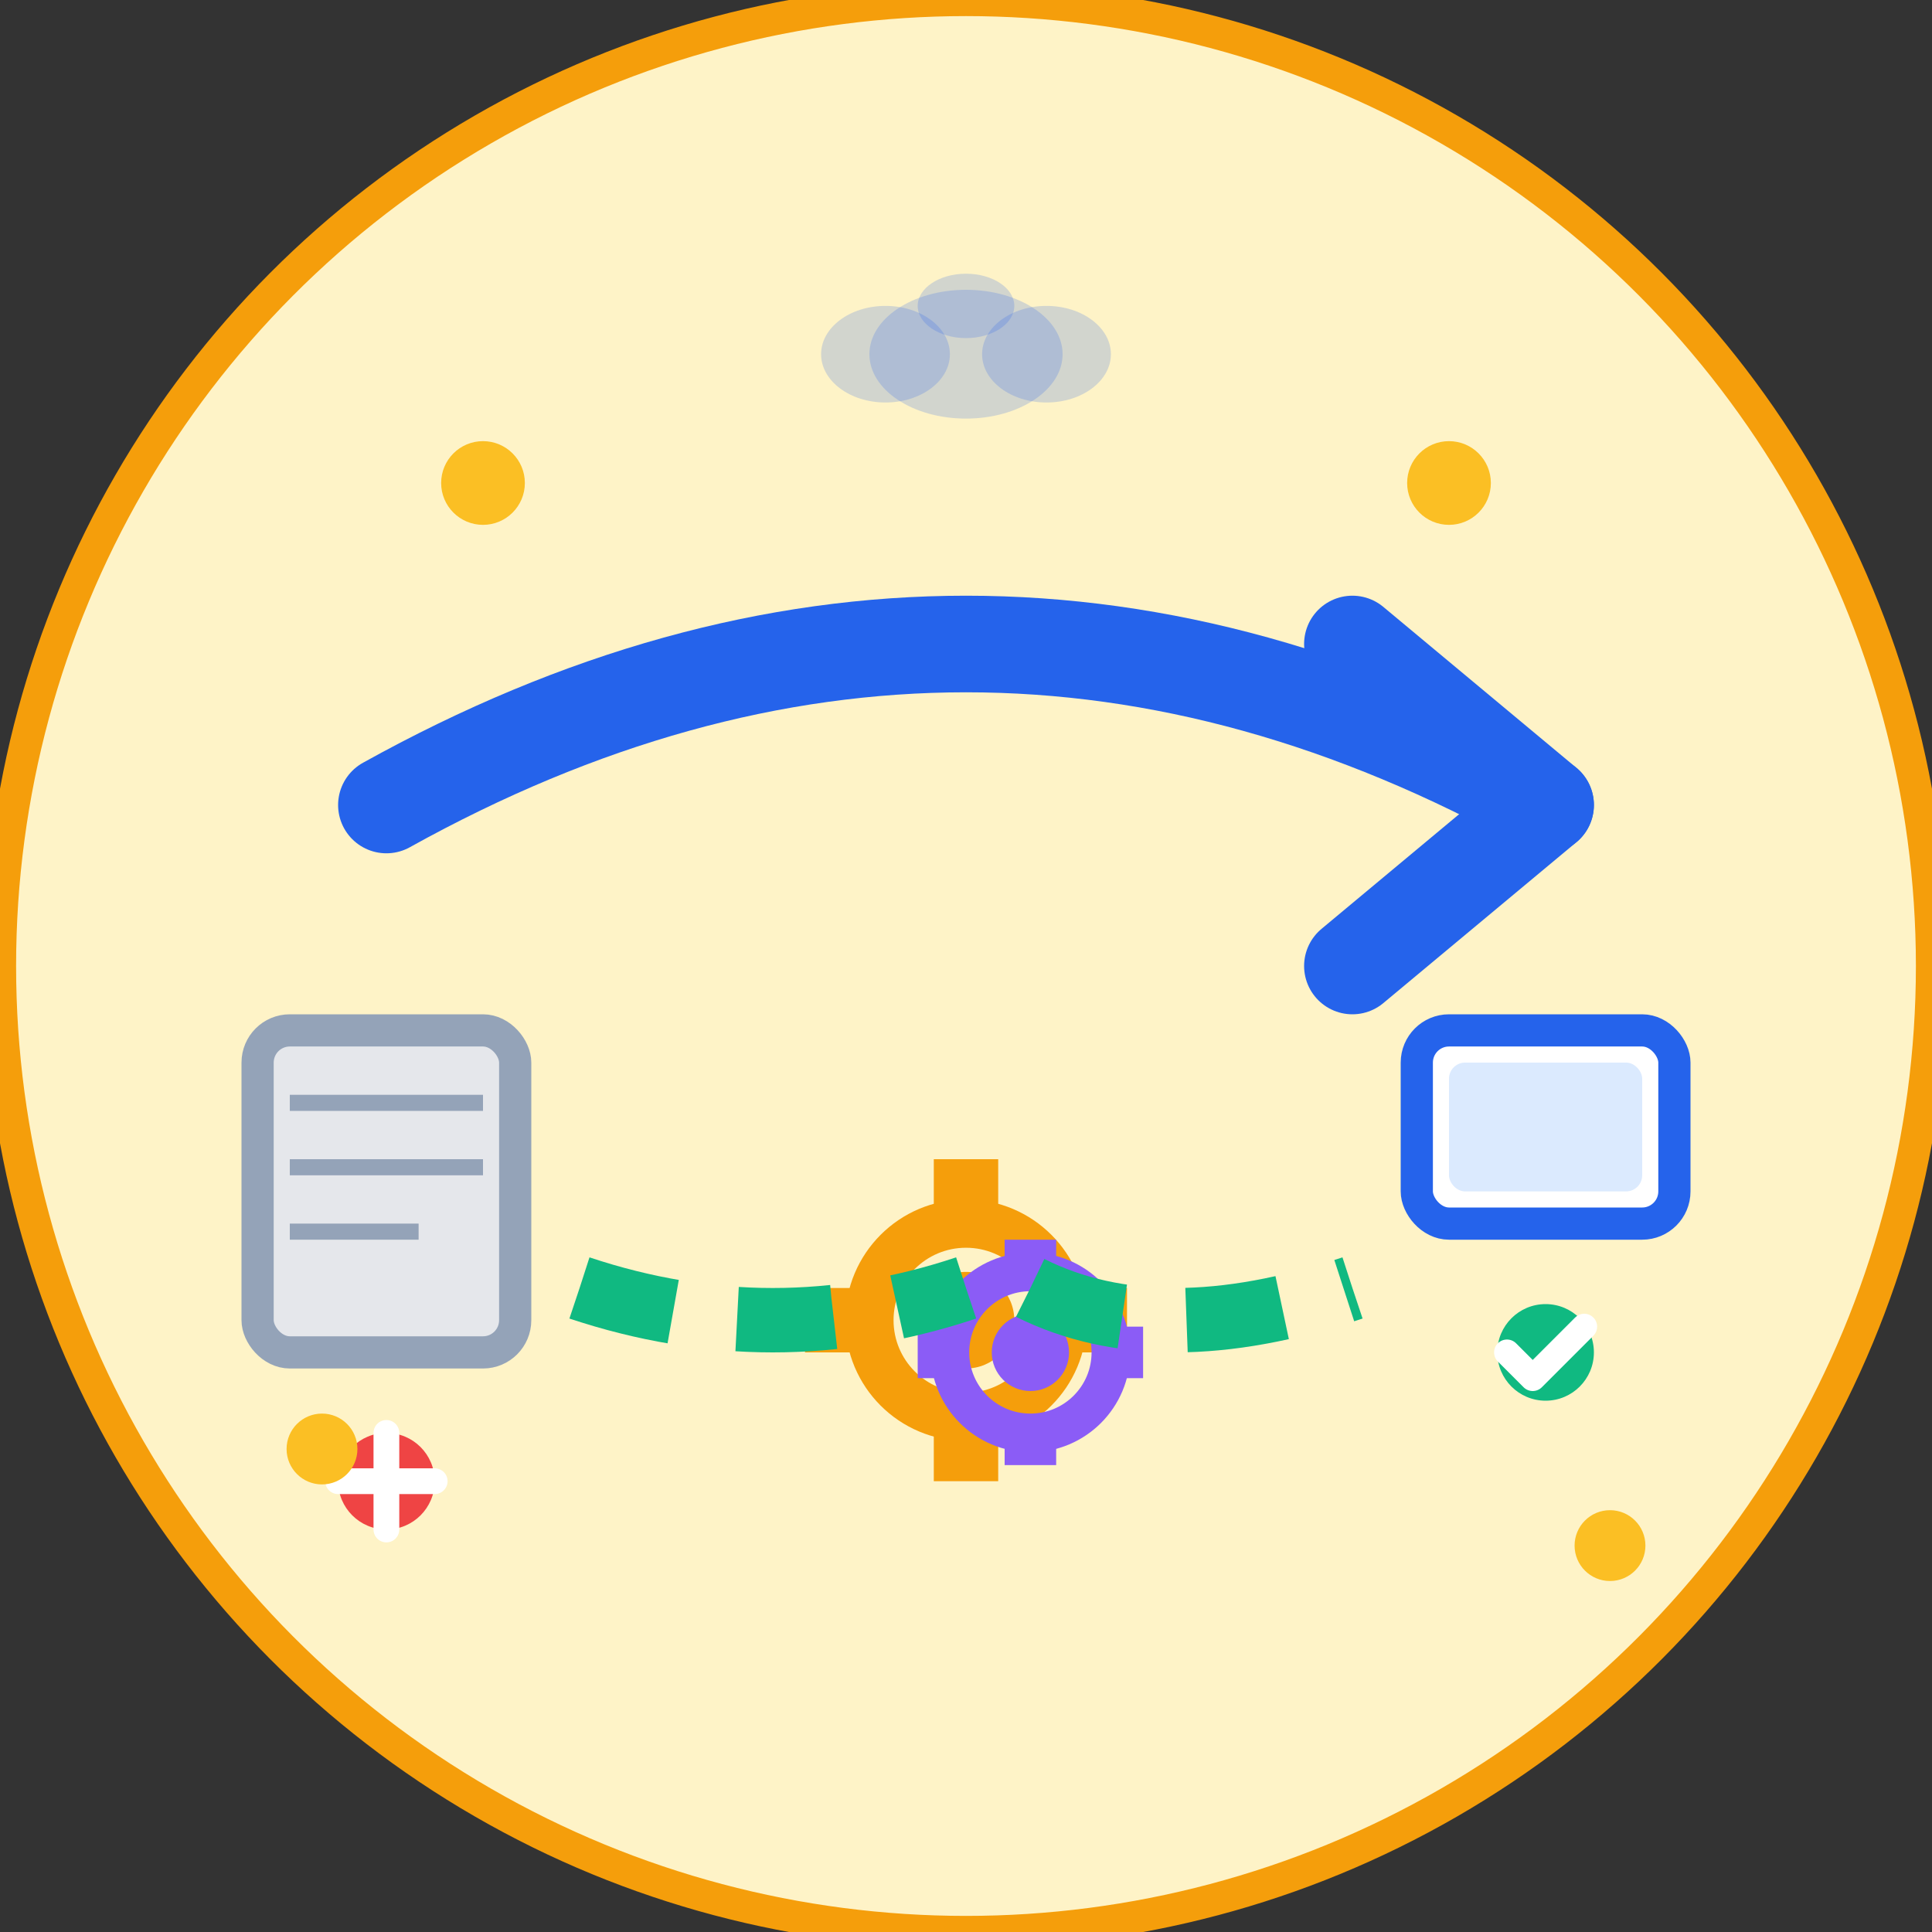 <svg width="60" height="60" viewBox="0 0 60 60" fill="none" xmlns="http://www.w3.org/2000/svg">
  <rect x="0" y="0" width="60" height="60" fill="#333333" stroke="none"/>
  <!-- Background circle -->
  <circle cx="30" cy="30" r="30" fill="#fef3c7" stroke="#f59e0b" stroke-width="1"/>
  
  <!-- Digital transformation arrow -->
  <path d="M12 25 Q30 15 48 25" fill="none" stroke="#2563eb" stroke-width="3" stroke-linecap="round"/>
  <path d="M42 20 L48 25 L42 30" fill="none" stroke="#2563eb" stroke-width="3" stroke-linecap="round" stroke-linejoin="round"/>
  
  <!-- Old/Traditional process (left side) -->
  <g transform="translate(8, 32)">
    <!-- File/Document -->
    <rect x="0" y="0" width="8" height="10" rx="1" fill="#e5e7eb" stroke="#94a3b8" stroke-width="1"/>
    <rect x="1" y="2" width="6" height="0.5" fill="#94a3b8"/>
    <rect x="1" y="4" width="6" height="0.5" fill="#94a3b8"/>
    <rect x="1" y="6" width="4" height="0.5" fill="#94a3b8"/>
    
    <!-- Manual process indicator -->
    <circle cx="4" cy="14" r="1.5" fill="#ef4444"/>
    <path d="M2.5 14 L5.5 14 M4 12.5 L4 15.5" stroke="white" stroke-width="0.8" stroke-linecap="round"/>
  </g>
  
  <!-- Digital/Modern process (right side) -->
  <g transform="translate(44, 32)">
    <!-- Digital screen/monitor -->
    <rect x="0" y="0" width="8" height="6" rx="1" fill="white" stroke="#2563eb" stroke-width="1"/>
    <rect x="1" y="1" width="6" height="4" rx="0.5" fill="#dbeafe"/>
    
    <!-- Success indicator -->
    <circle cx="4" cy="10" r="1.5" fill="#10b981"/>
    <path d="M2.8 10 L3.6 10.8 L5.2 9.2" fill="none" stroke="white" stroke-width="0.8" stroke-linecap="round" stroke-linejoin="round"/>
  </g>
  
  <!-- Gears representing transformation process -->
  <g transform="translate(24, 35)">
    <circle cx="6" cy="6" r="3" fill="none" stroke="#f59e0b" stroke-width="1.5"/>
    <circle cx="6" cy="6" r="1.5" fill="#f59e0b"/>
    <rect x="5" y="1" width="2" height="2" fill="#f59e0b"/>
    <rect x="5" y="9" width="2" height="2" fill="#f59e0b"/>
    <rect x="1" y="5" width="2" height="2" fill="#f59e0b"/>
    <rect x="9" y="5" width="2" height="2" fill="#f59e0b"/>
  </g>
  
  <g transform="translate(28, 38)">
    <circle cx="4" cy="4" r="2.5" fill="none" stroke="#8b5cf6" stroke-width="1.2"/>
    <circle cx="4" cy="4" r="1.2" fill="#8b5cf6"/>
    <rect x="3.2" y="0.5" width="1.6" height="1.5" fill="#8b5cf6"/>
    <rect x="3.2" y="6" width="1.6" height="1.5" fill="#8b5cf6"/>
    <rect x="0.5" y="3.2" width="1.5" height="1.6" fill="#8b5cf6"/>
    <rect x="6" y="3.2" width="1.5" height="1.6" fill="#8b5cf6"/>
  </g>
  
  <!-- Data flow lines -->
  <path d="M18 40 Q24 42 30 40" fill="none" stroke="#10b981" stroke-width="2" stroke-dasharray="3,2"/>
  <path d="M32 40 Q36 42 42 40" fill="none" stroke="#10b981" stroke-width="2" stroke-dasharray="3,2"/>
  
  <!-- Cloud representing digital infrastructure -->
  <g transform="translate(25, 8)">
    <ellipse cx="5" cy="3" rx="3" ry="2" fill="rgba(37,99,235,0.2)"/>
    <ellipse cx="2.5" cy="3" rx="2" ry="1.5" fill="rgba(37,99,235,0.2)"/>
    <ellipse cx="7.5" cy="3" rx="2" ry="1.5" fill="rgba(37,99,235,0.2)"/>
    <ellipse cx="5" cy="1.5" rx="1.5" ry="1" fill="rgba(37,99,235,0.2)"/>
  </g>
  
  <!-- Innovation sparks -->
  <g stroke="#fbbf24" stroke-width="1" fill="#fbbf24">
    <circle cx="15" cy="15" r="0.8"/>
    <circle cx="45" cy="15" r="0.8"/>
    <circle cx="10" cy="45" r="0.6"/>
    <circle cx="50" cy="48" r="0.6"/>
  </g>
</svg>

